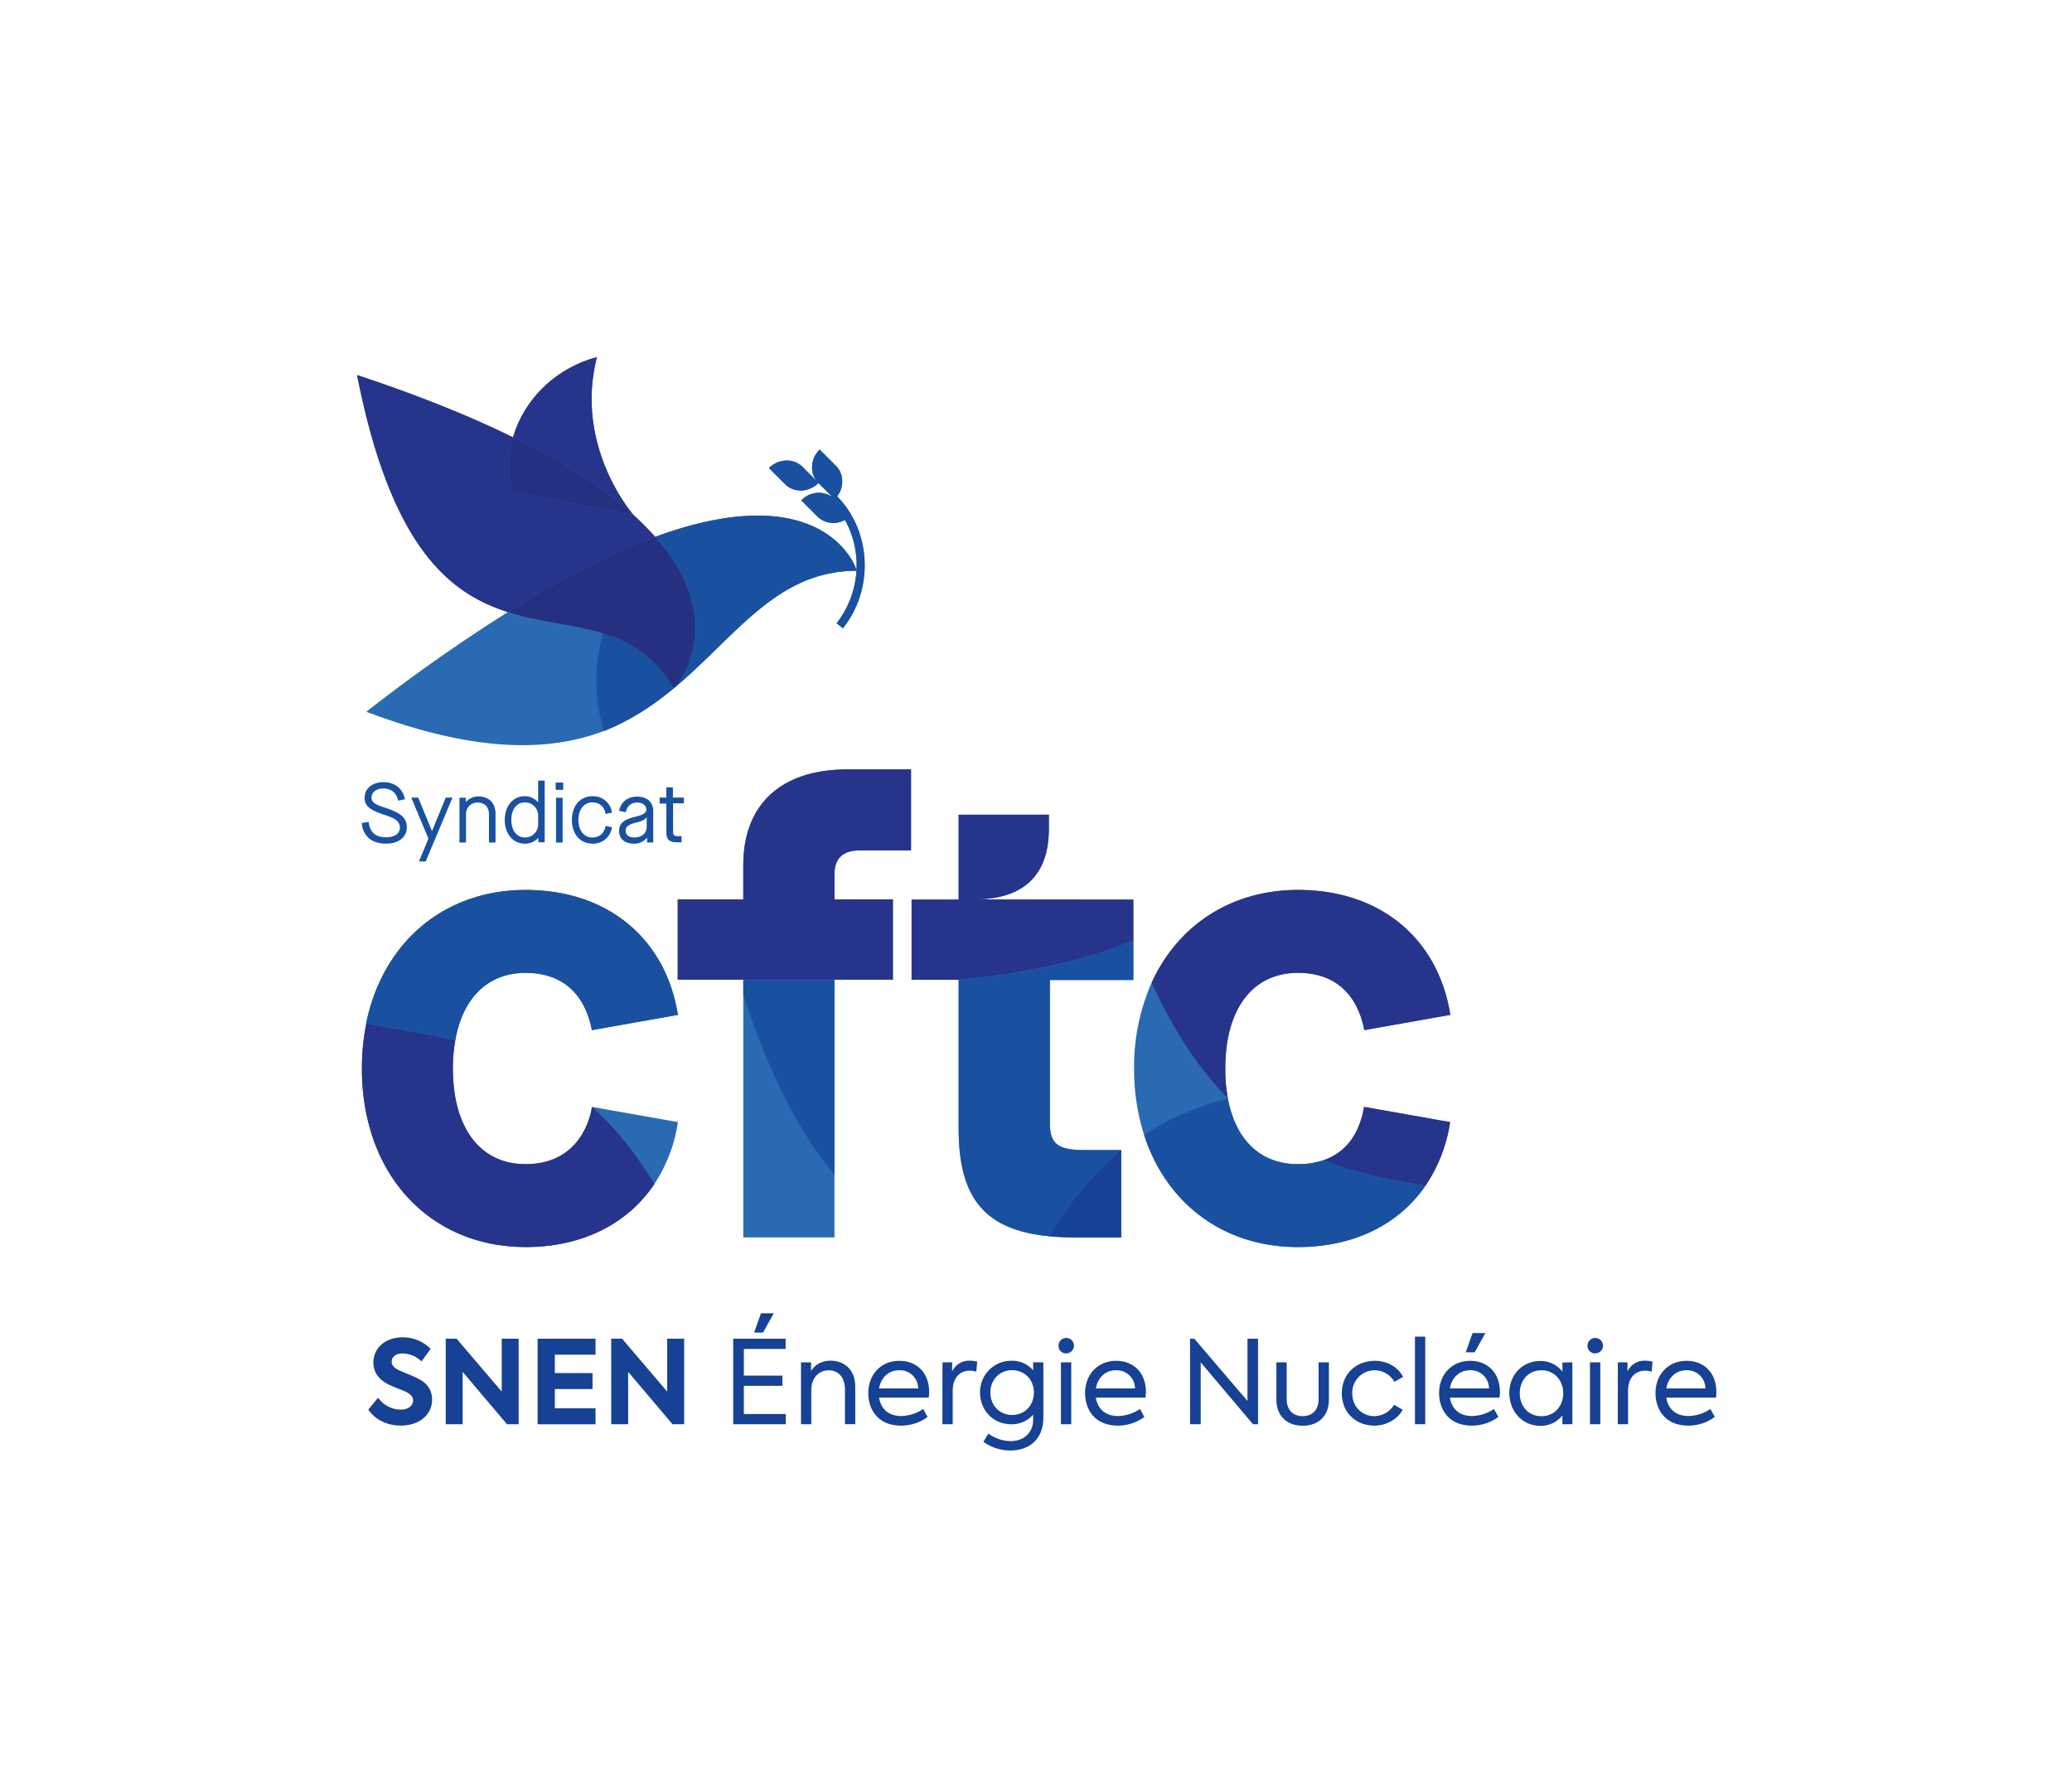 <svg xmlns="http://www.w3.org/2000/svg" viewBox="0 0 1074.64 924.5"><defs><style>.cls-1{fill:#1951a0;}.cls-2{fill:#2a6ab2;}.cls-3{fill:#27348b;}.cls-4{fill:#164194;}.cls-5{fill:#253081;}</style></defs><g id="Calque_1" data-name="Calque 1"><path class="cls-1" d="M354.7,416.7v-3.1H349v-5.3h-3.4v5.3h-3.5v3.1h3.5v14.8c0,3.9,1.5,5.3,5.7,5.3h2.2v-3.2h-1.9c-1.9,0-2.5-.6-2.5-2.1V416.6h5.6ZM329,434.3c-2.9,0-4.5-1.3-4.5-3.6,0-2,1.6-3.2,5.7-4.2,3.1-.8,4.6-1.6,5.1-2.7h.1V429c0,3.1-2.7,5.3-6.4,5.3m-.2,3.2a8,8,0,0,0,6.7-3.1h.1v2.5h3.2V420.6c0-4.6-3.2-7.5-8.4-7.5-4.9,0-8.5,2.9-9.3,7.4l3.5.7a5.73,5.73,0,0,1,5.8-5c2.9,0,4.8,1.4,4.8,3.5,0,1.9-1.4,2.8-5.9,3.9-5.8,1.4-8.2,3.4-8.2,7.4s3,6.5,7.7,6.5m-21.5,0a9.8,9.8,0,0,0,10.1-8.5l-3.3-.7c-.7,3.8-3.2,6-6.8,6-4.4,0-7.3-3.6-7.3-9.1s2.9-9.1,7.3-9.1c3.6,0,6.1,2.1,6.8,6l3.3-.7a9.8,9.8,0,0,0-10.1-8.5c-6.4,0-10.7,5-10.7,12.3s4.3,12.3,10.7,12.3m-18.9-.6h3.4V413.7h-3.4Zm-.2-27.3h3.9v-3.8h-3.9Zm-15.8,24.7c-4.4,0-7.2-3.6-7.2-9.1s2.8-9.1,7-9.1a6.77,6.77,0,0,1,6.9,6.8v4.5a6.75,6.75,0,0,1-6.7,6.9m-.2,3.2a9.12,9.12,0,0,0,7-3h0v2.3h3.3v-32h-3.4V416H279a8.79,8.79,0,0,0-6.8-3.1c-6.1,0-10.4,5-10.4,12.3s4.3,12.3,10.4,12.3m-33.9-.6h3.4V422.3a5.83,5.83,0,0,1,6.1-6.1c3.6,0,5.8,2.3,5.8,6.1v14.6H257v-15c0-5.4-3.4-8.9-8.8-8.9a8.73,8.73,0,0,0-6.5,2.8h-.1v-2.1h-3.3Zm-21,9.8h3.5l13.9-33.1h-3.5l-7.1,17.3H224l-7.1-17.3h-3.6l8.9,21.3Zm-17-9.2c6.4,0,10.7-3.4,10.7-8.4,0-4.8-2.9-7.5-10.9-10.1-5.6-1.8-7.4-3-7.4-5.4,0-2.8,2.5-4.7,6.2-4.7,4,0,6.7,2.2,7.6,6.3l3.5-.7c-1-5.5-5.3-8.9-11.1-8.9s-9.8,3.3-9.8,8.1c0,4.1,2.5,6.3,9.8,8.7,6.4,2,8.5,3.7,8.5,6.8s-2.8,5-7.1,5c-5.6,0-8.5-2.6-9.1-8l-3.6.6c.7,6.9,5.2,10.7,12.7,10.7"/><path class="cls-2" d="M272.6,504.5c18.8,0,30.7,10.6,34.4,29.7l44.6-7.9c-6.3-39.6-36.4-64.8-79-64.8-42.2,0-74.1,27.1-82.7,69.2l.1,0a117.34,117.34,0,0,0-2.3,23.38c0,55.2,35.4,92.6,85,92.6,29.4,0,52.9-12.1,66.7-32.7a79.06,79.06,0,0,0,12.2-32.1L307,574s-3.2,29.7-34.4,29.7c-23.1,0-37.7-18.2-37.7-49.6a81.79,81.79,0,0,1,1.2-14.5C240,517.2,253.3,504.5,272.6,504.5Z"/><path class="cls-2" d="M445.7,441h26.8V399H439.4c-34.7,0-53.9,18.5-53.9,49.6v17.8h-34V508h34V641.7h47.3V508h30.3V466.4H432.8V453.2C432.8,445.3,437.1,441,445.7,441Z"/><path class="cls-2" d="M587.8,466.5l-82.5-.1c26,0,38.7-12.9,38.7-36.7v-7.2H497.2v44H472.8v41.6h24.4v77.1c0,36.2,13.6,52.7,47.1,55.9,4.2.4,8.6.6,13.4.6h23.8V596.4H562.3c-13.9,0-17.8-3.3-17.8-14.2v-74h43.3V487.7l-.17,0,.17-.07Z"/><path class="cls-2" d="M707.5,574c-2.5,14.3-9.6,23.8-21.2,27.7a41.59,41.59,0,0,1-13.2,2c-19.1,0-32.3-12.3-36.3-34.2h0s0-.07,0-.11a81.57,81.57,0,0,1-1.3-15.3c0-31.4,14.5-49.6,37.7-49.6,18.8,0,30.7,10.6,34.4,29.7l44.6-7.9c-6.3-39.7-36.4-64.8-79-64.8-34.6,0-62.3,18.3-75.9,48.1h0a107.74,107.74,0,0,0-9.1,44.5,111,111,0,0,0,5.2,34.5c11.6,35.7,41.4,58.1,79.7,58.1,29.1,0,52.4-11.7,66.2-31.8h0a79.78,79.78,0,0,0,12.8-33Z"/><path class="cls-1" d="M272.6,461.5c-42.2,0-74.1,27.1-82.7,69.2,15,3.1,30.5,5.3,46.2,8.9,3.9-22.4,17.2-35.1,36.5-35.1,18.8,0,30.7,10.6,34.4,29.7l44.6-7.9c-6.3-39.6-36.4-64.8-79-64.8"/><path class="cls-3" d="M445.7,441h26.8V399H439.4c-34.7,0-53.9,18.5-53.9,49.6v17.8h-34V508H463.1V466.4H432.8V453.2c0-7.9,4.3-12.2,12.9-12.2"/><path class="cls-1" d="M432.8,508.2H385.5v7.5c13.7,42.6,29.8,72.4,47.3,93.5Z"/><path class="cls-3" d="M587.8,466.5l-82.5-.1c26,0,38.7-12.9,38.7-36.7v-7.2H497.2v44H472.8v41.6h24.4c32.6-3.2,65-9.6,90.6-20.5Z"/><path class="cls-1" d="M497.2,508.2v77c0,36.2,13.6,52.7,47.1,55.9,11.6-19.5,24.1-33.9,37.2-44.7H562.3c-13.9,0-17.8-3.3-17.8-14.2v-74h43.3V487.7c-25.6,10.8-58,17.3-90.6,20.5"/><path class="cls-4" d="M581.5,641.7V596.4c-13,10.8-25.6,25.2-37.2,44.7,4.2.4,8.6.6,13.4.6Z"/><path class="cls-3" d="M686.3,601.7c17.6,6.8,35.5,10.1,53,13.2a79.78,79.78,0,0,0,12.8-33L707.5,574c-2.5,14.3-9.6,23.8-21.2,27.7"/><path class="cls-3" d="M636.8,569.4a81.57,81.57,0,0,1-1.3-15.3c0-31.4,14.5-49.6,37.7-49.6,18.8,0,30.7,10.6,34.4,29.7l44.6-7.9c-6.3-39.7-36.4-64.8-79-64.8-34.6,0-62.3,18.3-75.9,48.1,12,26.3,25.3,45.5,39.5,59.8"/><path class="cls-1" d="M593.4,588.6c11.6,35.7,41.4,58.1,79.7,58.1,29.1,0,52.4-11.7,66.2-31.8-17.4-3.1-35.3-6.4-53-13.2a41.59,41.59,0,0,1-13.2,2c-19.1,0-32.3-12.3-36.3-34.2-14.7,4-29.3,9.8-43.4,19.1"/><path class="cls-2" d="M434.2,257.4c3.7-4.9,3.5-11.7-.7-15.9l-8.4-8.4c-4.6,4.6-5.2,11.7-1.6,16.3l-7.3-7.3c-4.6-4.6-12.4-4.3-17.4.6l8.4,8.4c4.6,4.6,12.3,4.3,17.3-.6l7.4,7.4a12.35,12.35,0,0,0-16.3,1.6l8.4,8.4a11.89,11.89,0,0,0,14.2,1.7,47.8,47.8,0,0,1,6,26.2c-.4-2.9-18.2-49-104.4-17.4A150.7,150.7,0,0,0,328.5,267c-2.4-2.8-30.4-37-18.9-81.8-21.8,5.8-38,22.3-43.5,41.6-21.8-10.7-48.5-21.6-80.9-32.3,17.5,88.7,47.4,113.1,78.2,122.9A884.91,884.91,0,0,0,190,369.1c56.8,21.5,94.8,20.7,123.2,10,14-5.53,25.75-13.44,36.3-22.2h0s.19-.1.45-.38C381.65,330,402.82,296,444.2,296a48.91,48.91,0,0,1-10.3,27.2l3.3,2.6C453.4,305.4,451.9,275.5,434.2,257.4Z"/><path class="cls-3" d="M309.6,185.2c-21.8,5.8-38,22.3-43.5,41.6,28,13.8,48.1,27.3,62.4,40.2-2.4-2.8-30.4-37-18.9-81.8"/><path class="cls-5" d="M265.8,254.9l62.9,12.3-.2-.2c-14.3-12.9-34.4-26.4-62.4-40.2a52.51,52.51,0,0,0-.3,28.1"/><path class="cls-3" d="M339.8,278.4A150.7,150.7,0,0,0,328.5,267l.2.2-62.9-12.3a52.51,52.51,0,0,1,.3-28.1c-21.8-10.7-48.5-21.6-80.9-32.3,17.5,88.7,47.4,113.1,78.2,122.9,30-18.8,55.2-31.2,76.4-39h0"/><path class="cls-1" d="M434.2,257.4c3.7-4.9,3.5-11.7-.7-15.9l-8.4-8.4c-4.6,4.6-5.2,11.7-1.6,16.3l-7.3-7.3c-4.6-4.6-12.4-4.3-17.4.6l8.4,8.4c4.6,4.6,12.3,4.3,17.3-.6l7.4,7.4a12.35,12.35,0,0,0-16.3,1.6l8.4,8.4a11.89,11.89,0,0,0,14.2,1.7,47.8,47.8,0,0,1,6,26.2c-.4-2.9-18.2-49-104.4-17.4,39.7,45.1,10.1,78.9,9.7,78.4-9.9-16.8-22.7-24.2-36.8-28.5a90.74,90.74,0,0,0,.5,50.8c56.5-22.3,75.7-83.1,131-83.1h0a48.91,48.91,0,0,1-10.3,27.2l3.3,2.6C453.4,305.4,451.9,275.5,434.2,257.4Z"/><path class="cls-5" d="M339.8,278.4h0c-21.2,7.8-46.4,20.2-76.4,39,16.8,5.3,33.9,6.3,49.3,11h0c14.1,4.3,26.9,11.7,36.8,28.5C349.9,357.3,379.6,323.5,339.8,278.4Z"/><path class="cls-3" d="M339.4,614c-10.2-16.9-21.1-29.9-32.4-40,0,0-3.2,29.7-34.4,29.7-23.1,0-37.7-18.2-37.7-49.6a81.79,81.79,0,0,1,1.2-14.5c-15.6-3.6-31.2-5.8-46.1-8.9a117.54,117.54,0,0,0-2.3,23.4c0,55.2,35.4,92.6,85,92.6,29.4,0,52.9-12.1,66.7-32.7"/></g><g id="Calque_2" data-name="Calque 2"><path class="cls-4" d="M191,731l5.1-6.18A14.53,14.53,0,0,0,207.9,731c3.72,0,6.36-2,6.36-4.74,0-2.22-1.74-3.54-4-4.62-2.82-1.32-6.48-2.4-9.6-4.14-3.9-2.22-7-5.52-7-11,0-7.32,6.12-13,15.12-13a20.18,20.18,0,0,1,14.58,6L218.58,706a14.24,14.24,0,0,0-9.72-4.14c-3.54,0-5.7,1.74-5.7,4.26,0,2.22,1.8,3.48,3.6,4.38,2.34,1.08,6.78,2.76,9.78,4.26,4.32,2.1,7.56,5.4,7.56,11,0,7.86-6.54,13.5-16.26,13.5C201.06,739.29,194.82,736.47,191,731Z"/><path class="cls-4" d="M269,694.23v44.34h-6.06l-23-27.18v27.18h-8.76V694.23h5.64l23.4,27.42V694.23Z"/><path class="cls-4" d="M278.82,694.23h30.06v8.28H287.76v9.54h19.56v8.28H287.76v10h21.12v8.28H278.82Z"/><path class="cls-4" d="M354.84,694.23v44.34h-6.06l-23-27.18v27.18H317V694.23h5.64l23.4,27.42V694.23Z"/><path class="cls-4" d="M380.28,694.23h27.18v5.28H385.8v13.86h20v5.28h-20v14.64h21.72v5.28H380.28Zm14.4-13.2h6.66l-5.58,10h-4.62Z"/><path class="cls-4" d="M415.44,706.47h5.22V711c2-3.48,5.7-5.4,10.2-5.4,6.66,0,12.72,4.32,12.72,13.5v19.44h-5.34V720.69c0-6.66-3.6-10.08-8.4-10.08-5.34,0-9.06,4.2-9.06,10.08v17.88h-5.34Z"/><path class="cls-4" d="M481.68,724.77H455.94c.78,5.1,4.14,9.54,11.52,9.54a20.89,20.89,0,0,0,11.34-3.66l2.28,4.14a23.08,23.08,0,0,1-13.74,4.5c-12.12,0-17-8.52-17-16.86,0-9.54,6.48-16.74,16.14-16.74,8.88,0,15.42,6.06,15.42,16.26A26.47,26.47,0,0,1,481.68,724.77ZM455.94,720h20.28a9.47,9.47,0,0,0-9.78-9.42C460.86,710.55,456.84,714.51,455.94,720Z"/><path class="cls-4" d="M488.82,706.47h5v4.8a9.56,9.56,0,0,1,9.3-5.64,14.39,14.39,0,0,1,3.72.48l-.48,5.22a10.84,10.84,0,0,0-3.3-.54c-4.86,0-8.94,3.24-8.94,10.5v17.28h-5.34Z"/><path class="cls-4" d="M541.14,706.47v28.8c0,10.44-6.72,16.92-17.1,16.92a24,24,0,0,1-14-4.5l2.58-4.26a20.19,20.19,0,0,0,11.46,3.9c7.26,0,11.76-4.68,11.76-11.1v-2.64a14.61,14.61,0,0,1-11.4,5c-9.18,0-16.14-7.14-16.14-16.5a16.19,16.19,0,0,1,16.38-16.44,14.26,14.26,0,0,1,11.16,5v-4.2Zm-4.92,15.66c0-6.66-4.8-11.58-11.28-11.58s-11.28,4.92-11.28,11.58,4.74,11.64,11.28,11.64S536.22,728.79,536.22,722.13Z"/><path class="cls-4" d="M549,697.83a4,4,0,1,1,4,4A3.88,3.88,0,0,1,549,697.83Zm1.26,40.74v-32.1h5.34v32.1Z"/><path class="cls-4" d="M594.12,724.77H568.38c.78,5.1,4.14,9.54,11.52,9.54a20.89,20.89,0,0,0,11.34-3.66l2.27,4.14a23,23,0,0,1-13.73,4.5c-12.12,0-17-8.52-17-16.86,0-9.54,6.48-16.74,16.13-16.74,8.88,0,15.42,6.06,15.42,16.26C594.29,723.27,594.17,724.05,594.12,724.77ZM568.38,720h20.28a9.47,9.47,0,0,0-9.79-9.42C573.3,710.55,569.28,714.51,568.38,720Z"/><path class="cls-4" d="M652.49,694.23v44.34h-2.64l-27.11-32.1v32.1h-5.52V694.23h2.22L647,726.51V694.23Z"/><path class="cls-4" d="M662,725.73V706.47h5.34v19.08c0,5.4,3,8.82,8.28,8.82s8.28-3.42,8.28-8.82V706.47h5.34v19.26c0,8.4-5.16,13.62-13.62,13.62S662,734,662,725.73Z"/><path class="cls-4" d="M695.94,722.55c0-9.84,7.14-16.86,17.22-16.86,6.29,0,12.05,3.3,14.51,8.34l-4.44,2.58a11.83,11.83,0,0,0-10.07-6,11.61,11.61,0,0,0-11.82,11.94c0,6.66,4.86,11.82,11.52,11.82a12.22,12.22,0,0,0,10.19-5.88l4.44,2.58c-2.58,4.86-8.33,8.22-14.63,8.22C703,739.29,695.94,732.27,695.94,722.55Z"/><path class="cls-4" d="M733.86,738.57V693.15h5.34v45.42Z"/><path class="cls-4" d="M777.71,724.77H752c.78,5.1,4.14,9.54,11.51,9.54a20.89,20.89,0,0,0,11.34-3.66l2.28,4.14a23.06,23.06,0,0,1-13.74,4.5c-12.11,0-17-8.52-17-16.86,0-9.54,6.48-16.74,16.13-16.74,8.88,0,15.42,6.06,15.42,16.26A26.47,26.47,0,0,1,777.71,724.77ZM752,720h20.27a9.46,9.46,0,0,0-9.78-9.42C756.9,710.55,752.87,714.51,752,720Zm12.84-18.72H760.2l3.54-10h6.65Z"/><path class="cls-4" d="M815.51,706.47v32.1h-5.16V734a14.3,14.3,0,0,1-11.45,5.4c-9.24,0-16.08-7.44-16.08-17s6.84-16.62,16.08-16.62a14.23,14.23,0,0,1,11.45,5.52v-4.74Zm-4.74,16c0-6.42-4.44-11.88-11.33-11.88s-11.22,5.46-11.22,11.94,4.31,11.88,11.22,11.88S810.77,729,810.77,722.49Z"/><path class="cls-4" d="M823.37,697.83a4,4,0,1,1,4,4A3.89,3.89,0,0,1,823.37,697.83Zm1.26,40.74v-32.1H830v32.1Z"/><path class="cls-4" d="M839.09,706.47h5v4.8a9.56,9.56,0,0,1,9.3-5.64,14.39,14.39,0,0,1,3.72.48l-.48,5.22a10.84,10.84,0,0,0-3.3-.54c-4.86,0-8.94,3.24-8.94,10.5v17.28h-5.34Z"/><path class="cls-4" d="M890,724.77H864.23c.78,5.1,4.14,9.54,11.52,9.54a20.89,20.89,0,0,0,11.34-3.66l2.28,4.14a23.08,23.08,0,0,1-13.74,4.5c-12.12,0-17-8.52-17-16.86,0-9.54,6.48-16.74,16.14-16.74,8.88,0,15.42,6.06,15.42,16.26A26.47,26.47,0,0,1,890,724.77ZM864.23,720h20.28a9.47,9.47,0,0,0-9.78-9.42C869.15,710.55,865.13,714.51,864.23,720Z"/></g></svg>